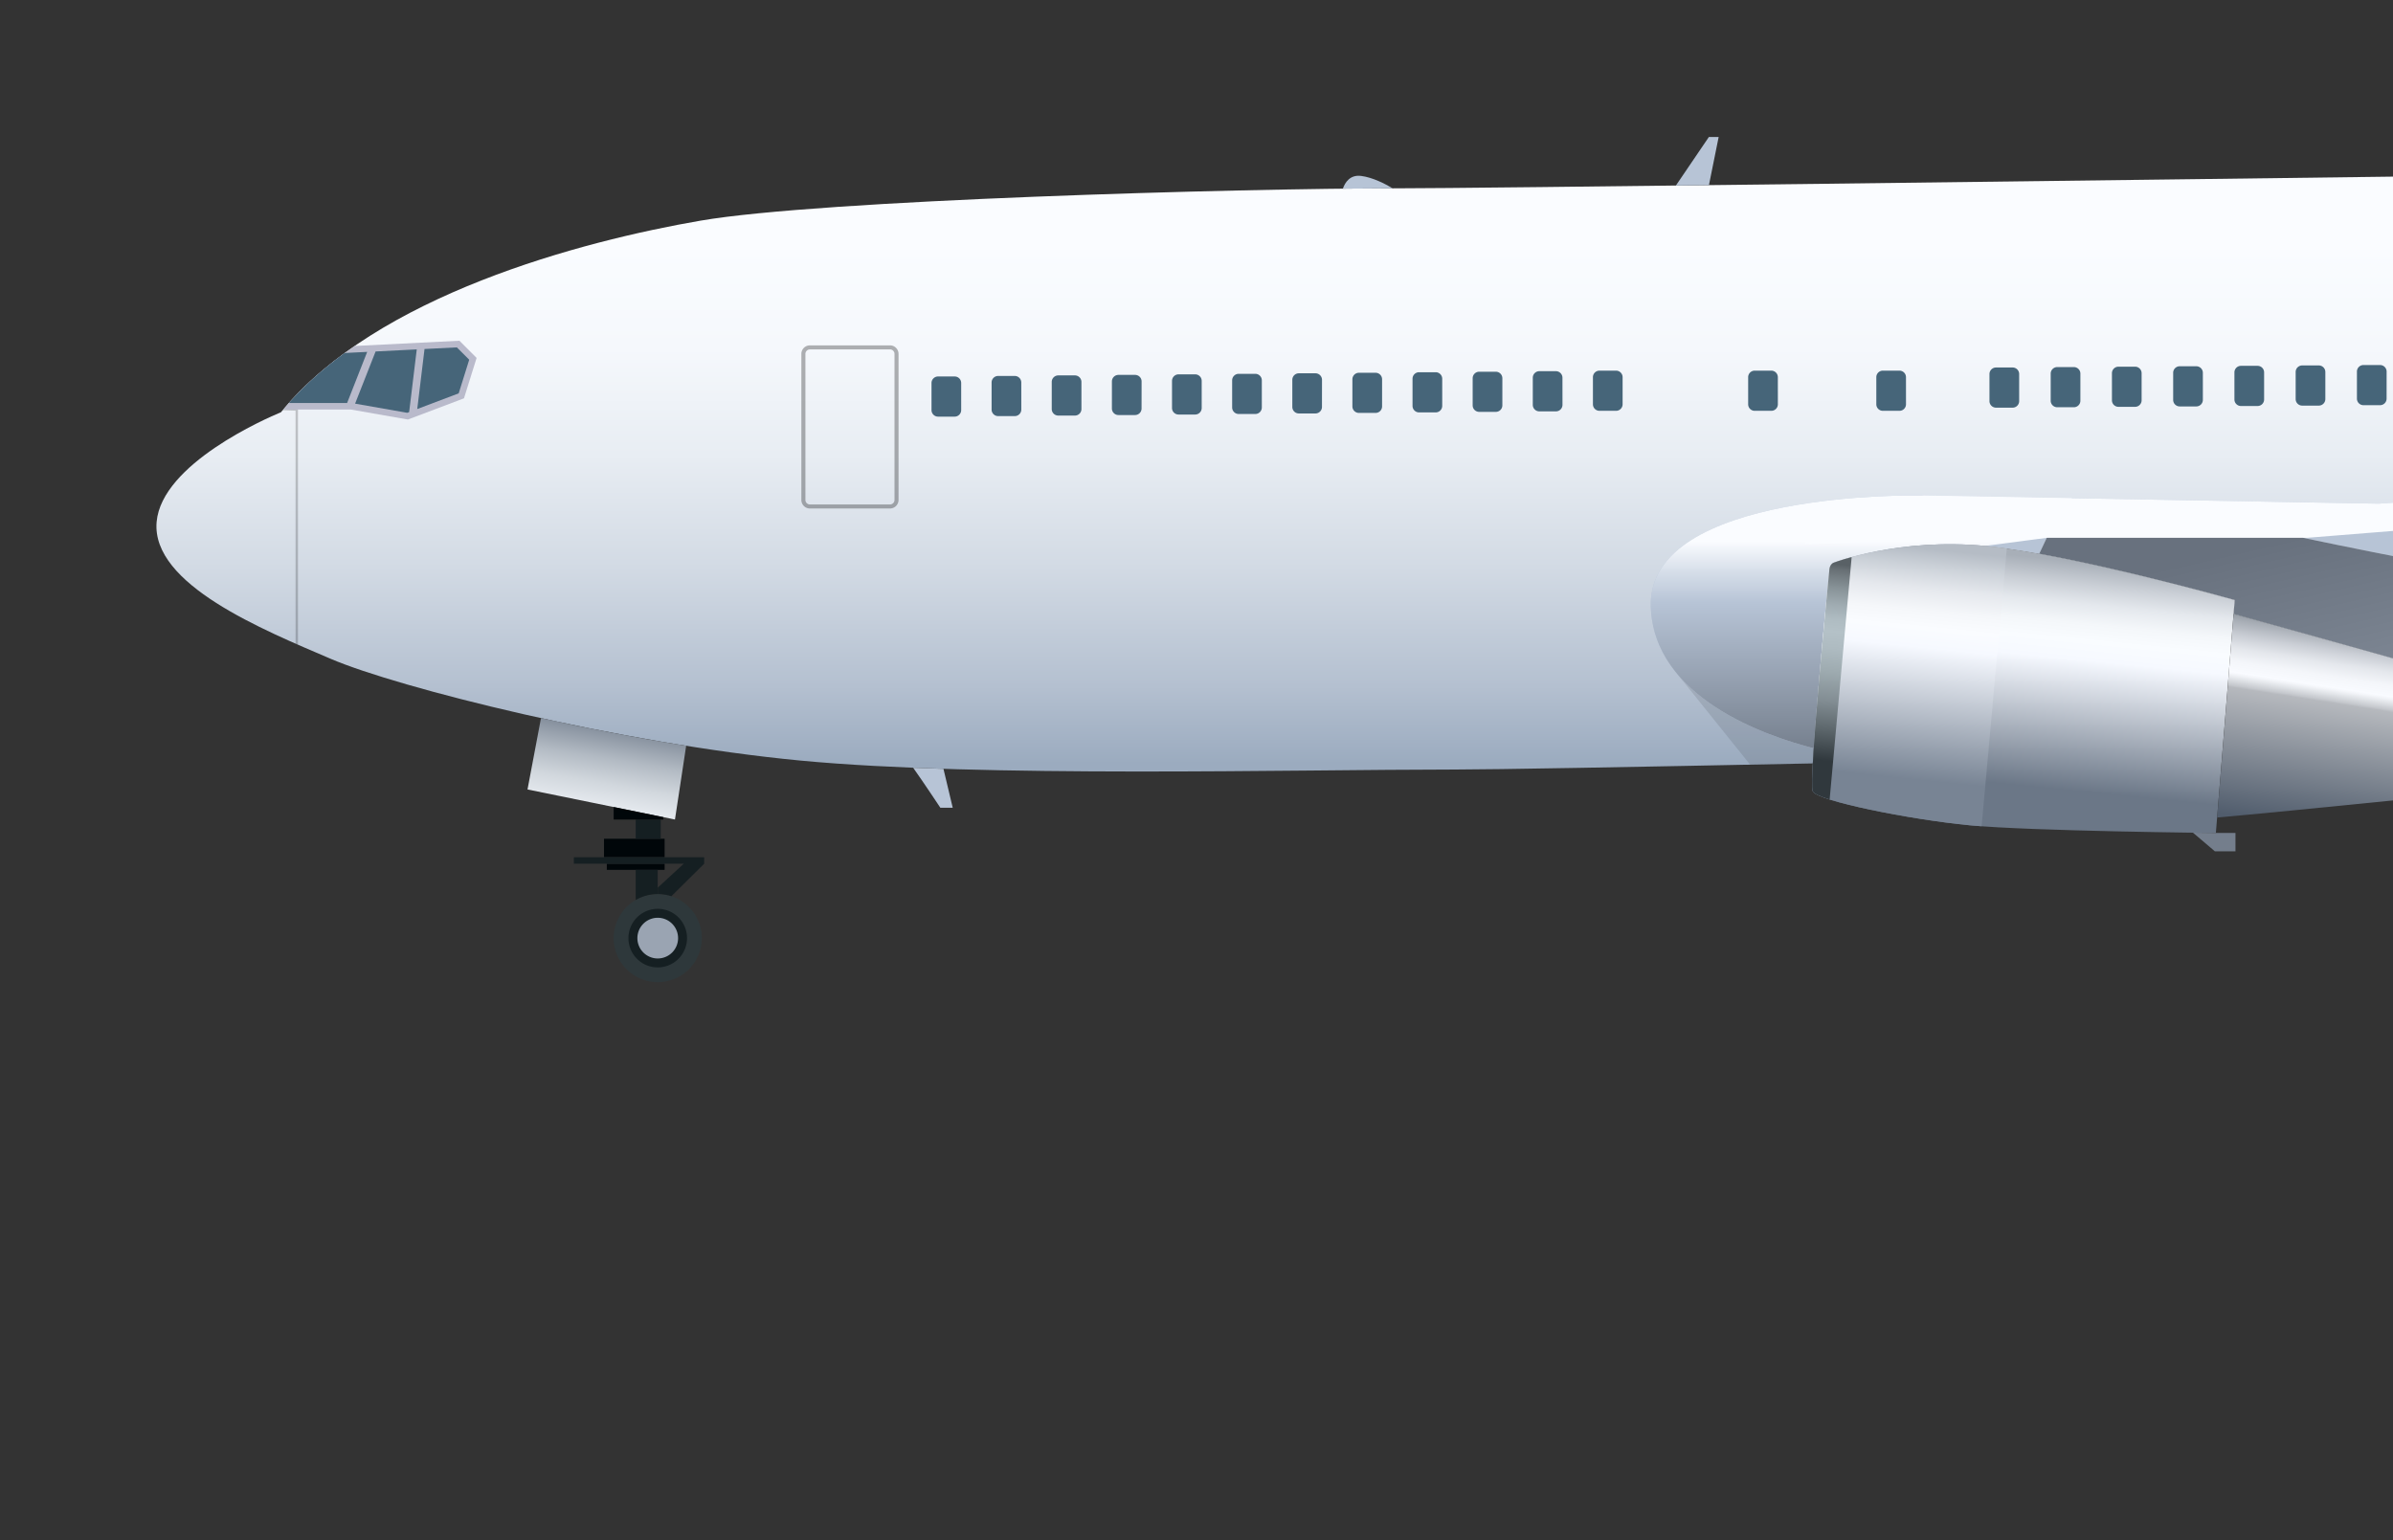 <svg xmlns="http://www.w3.org/2000/svg" xmlns:xlink="http://www.w3.org/1999/xlink" viewBox="0 0 3239 2085"><rect x="0" y="0" width="3239" height="2085" fill="#333333" stroke="none"/><defs><style>.cls-1{isolation:isolate;}.cls-2{fill:url(#linear-gradient);}.cls-15,.cls-3{opacity:0.1;}.cls-15,.cls-20,.cls-3,.cls-4,.cls-5{mix-blend-mode:multiply;}.cls-4{opacity:0.2;}.cls-5{fill:#b9bacb;}.cls-6{fill:#b7c4d6;}.cls-7{fill:url(#linear-gradient-2);}.cls-8{fill:#2e383b;}.cls-9{fill:#151f22;}.cls-10{fill:#9aa4b2;}.cls-11{fill:#000609;}.cls-12{fill:url(#linear-gradient-3);}.cls-13{fill:#fafcff;}.cls-14{fill:#747e8c;}.cls-15{fill:url(#_2);}.cls-16{fill:url(#linear-gradient-4);}.cls-17{fill:url(#linear-gradient-5);}.cls-18{fill:url(#linear-gradient-6);}.cls-19{fill:url(#linear-gradient-7);}.cls-20{opacity:0.3;}.cls-21{fill:#466579;}</style><linearGradient id="linear-gradient" x1="3629.88" y1="229.61" x2="3629.88" y2="1033.27" gradientUnits="userSpaceOnUse"><stop offset="0.13" stop-color="#fafcff"/><stop offset="0.3" stop-color="#f5f8fc"/><stop offset="0.48" stop-color="#e8edf3"/><stop offset="0.67" stop-color="#d2dae4"/><stop offset="0.87" stop-color="#b4c0d0"/><stop offset="1" stop-color="#9babbf"/></linearGradient><linearGradient id="linear-gradient-2" x1="798.25" y1="1179.45" x2="833.97" y2="970.97" gradientUnits="userSpaceOnUse"><stop offset="0.13" stop-color="#f9fcff"/><stop offset="0.26" stop-color="#f4f8fb"/><stop offset="0.41" stop-color="#e7ebf0"/><stop offset="0.57" stop-color="#d1d7dd"/><stop offset="0.73" stop-color="#b2bac3"/><stop offset="0.89" stop-color="#8b95a2"/><stop offset="1" stop-color="#6b7787"/></linearGradient><linearGradient id="linear-gradient-3" x1="2519.41" y1="700.99" x2="2519.41" y2="1019.49" gradientUnits="userSpaceOnUse"><stop offset="0.1" stop-color="#fafcff"/><stop offset="0.23" stop-color="#d6dee9"/><stop offset="0.36" stop-color="#b7c4d6"/><stop offset="1" stop-color="#747e8c"/></linearGradient><linearGradient id="_2" x1="3348.28" y1="924.92" x2="3293.04" y2="684.75" gradientUnits="userSpaceOnUse"><stop offset="0" stop-color="#fff"/><stop offset="1"/></linearGradient><linearGradient id="linear-gradient-4" x1="2757.93" y1="747.04" x2="2720.32" y2="1122.28" gradientUnits="userSpaceOnUse"><stop offset="0.02" stop-color="#a8afb8"/><stop offset="0.1" stop-color="#cacfd6"/><stop offset="0.17" stop-color="#e4e8ed"/><stop offset="0.24" stop-color="#f4f7fa"/><stop offset="0.3" stop-color="#f9fcff"/><stop offset="0.37" stop-color="#f6f9ff"/><stop offset="0.84" stop-color="#6b7787"/></linearGradient><linearGradient id="linear-gradient-5" x1="3240.27" y1="854.41" x2="3195.06" y2="1144.89" gradientUnits="userSpaceOnUse"><stop offset="0.02" stop-color="#8e959e"/><stop offset="0.06" stop-color="#a6acb4"/><stop offset="0.13" stop-color="#caced5"/><stop offset="0.19" stop-color="#e4e7ec"/><stop offset="0.25" stop-color="#f4f6fa"/><stop offset="0.3" stop-color="#f9fbff"/><stop offset="0.31" stop-color="#f3f5f9"/><stop offset="0.33" stop-color="#e1e4e8"/><stop offset="0.36" stop-color="#c5c8cd"/><stop offset="0.37" stop-color="#b6b9be"/><stop offset="0.95" stop-color="#515d6d"/></linearGradient><linearGradient id="linear-gradient-6" x1="2600.52" y1="734.42" x2="2561.95" y2="1113.47" gradientUnits="userSpaceOnUse"><stop offset="0.02" stop-color="#b5bcc5"/><stop offset="0.08" stop-color="#cbd1d8"/><stop offset="0.16" stop-color="#e5e8ed"/><stop offset="0.24" stop-color="#f5f7fa"/><stop offset="0.3" stop-color="#fafcff"/><stop offset="0.37" stop-color="#f6f9ff"/><stop offset="0.84" stop-color="#788494"/></linearGradient><linearGradient id="linear-gradient-7" x1="2491.92" y1="757.95" x2="2461.75" y2="1081.41" gradientUnits="userSpaceOnUse"><stop offset="0.02" stop-color="#596166"/><stop offset="0.04" stop-color="#676f74"/><stop offset="0.12" stop-color="#889398"/><stop offset="0.19" stop-color="#a0acb2"/><stop offset="0.25" stop-color="#afbcc2"/><stop offset="0.3" stop-color="#b4c1c7"/><stop offset="0.37" stop-color="#aebbc1"/><stop offset="0.47" stop-color="#9daaaf"/><stop offset="0.59" stop-color="#828d93"/><stop offset="0.71" stop-color="#5c666b"/><stop offset="0.84" stop-color="#30383d"/></linearGradient></defs><g class="cls-1"><g id="Plane_4" data-name="Plane 4"><path class="cls-2" d="M6162.1,532.7c-84.37,4.18-140.63-10.41-145.81-17.71s73.92-33.32,127-33.32,702.09-18.75,809.4-19.79c33.86-.33,64.38.89,90.34,2.73-16-30.13-61.85-66.94-152.71-87.75-122-27.92-452.55-98.7-793.38-138.75s-788.68-22.34-957.22-22.34-3032.85,39.14-3248,39.14-781.25,15.81-943.28,43.73S508.92,400,380.33,558C359.63,566.56,218.9,628,212,706.47c-7.43,84.74,144.34,146.2,235.59,185.32s391.08,114.52,636,137.78,667.61,12.1,885.5,12.1c53.05,0,235.79-3.29,484.62-8.3C2458,952.68,2476,772.66,2476,772.66s-.16-8.93,6.37-11.14c0,0,87.78-33.67,204.8-22.52s337.59,73.24,337.59,73.24l-1.52,18.82c42.48,11.68,322,88.85,415.09,117.93l-5.52,63.79q82.1-1.78,163.44-3.51l16.14-45.61,138.81-74.57c11,17.53,45.78,75.45,69.69,115.38,482.14-10.26,887.35-18.65,959.45-18.65,186.23,0,523.31-39.09,794.29-95.9s1187.25-275.6,1262.68-295.16c71.68-18.57,195.4-66.57,210.73-97.67C7007.25,498.67,6244.21,528.66,6162.1,532.7Z"/><g class="cls-3"><path d="M2468.11,854.58l-75.55,2.72-122.36,55,98.65,122.77,84.87-1.7C2456.09,988.47,2462.71,912.86,2468.11,854.58Z"/><path d="M3868.31,804.26l-833.61,30c67.23,18.53,316.65,87.61,403.61,114.77l-5.52,63.79q82.1-1.78,163.44-3.51l16.14-45.61,138.81-74.57c11,17.53,45.78,75.45,69.69,115.38l179-3.81Z"/></g><path class="cls-4" d="M403.31,872.73v-320l-18-.6c-.9,1.06-1.84,2.09-2.72,3.18l17.46.58V871.29Z"/><path class="cls-5" d="M552.1,567.88,628,539.2l17.11-54.71-23.25-23.27L480,468.34c-36.87,25.34-69.8,53.9-96.59,86h91.39Z"/><path class="cls-6" d="M1885,254.91c-10.08-6-27-14.79-42.7-16.77-15-1.9-21.7,8.76-24.69,17.24C1842.41,255.08,1865.07,254.94,1885,254.91Z"/><path class="cls-6" d="M2313.1,250.61l13.16-65.16H2313l-44.62,65.7Z"/><path class="cls-6" d="M1236,1039.27c13.58,19.1,36.8,54.13,36.8,54.13h16.75L1277,1040.75C1263.15,1040.28,1249.43,1039.83,1236,1039.27Z"/><path class="cls-7" d="M732.26,972,714,1068.65l199.58,40.7,15.18-99.86C861.74,998.81,794.67,985.81,732.26,972Z"/><path class="cls-8" d="M949.89,1269.89a59.63,59.63,0,1,1-59.63-59.63A59.61,59.61,0,0,1,949.89,1269.89Z"/><path class="cls-9" d="M929.91,1269.89a39.65,39.65,0,1,1-39.65-39.66A39.64,39.64,0,0,1,929.91,1269.89Z"/><path class="cls-10" d="M917.81,1269.89a27.54,27.54,0,1,1-27.55-27.54A27.55,27.55,0,0,1,917.81,1269.89Z"/><rect class="cls-11" x="821.33" y="1169.16" width="78.26" height="8.34"/><rect class="cls-11" x="817.55" y="1135.38" width="82.04" height="25.01"/><rect class="cls-9" x="860.45" y="1109.35" width="33.89" height="26.02"/><path class="cls-9" d="M890.26,1210.26V1177.5H860.45v40.79A59.3,59.3,0,0,1,890.26,1210.26Z"/><path class="cls-9" d="M776.72,1160.39v8.77H925.51l-35.25,32.45v8.65a59.66,59.66,0,0,1,18.46,2.93l44.41-44v-8.77Z"/><polygon class="cls-11" points="830.64 1092.45 830.64 1109.35 897.84 1109.35 897.84 1106.15 830.64 1092.45"/><path class="cls-6" d="M4789.24,583.88c-49.12-6.2-66.88-3.4-66.88-3.4L3219.62,681.79l-623-11.1s-366.38-6.93-362.2,149.88c3.3,124.27,156.89,176.12,220.56,192.32,5.72-87.12,21.05-240.23,21.05-240.23s-.16-8.93,6.37-11.14c0,0,87.78-33.67,204.8-22.52,21.55,2.07,46.63,5.83,73.15,10.64l-.12,0L2770.4,728h346.71s277.34,58.69,389.86,69.79,361.34,6.49,361.34,6.49v4.19l276.51-21.18-85.6,2.84-74.37-23.05-1.94-12.67h342.46l70.74-14.63-71.1,1.89-62.79-37.58,287.73-3,5.75,5.61,434.68-90S4838.37,590,4789.24,583.88Z"/><path class="cls-12" d="M2596.57,670.69s-366.38-6.93-362.2,149.88c3.3,124.27,156.89,176.12,220.56,192.32,5.72-87.12,21.05-240.23,21.05-240.23s-.16-8.93,6.37-11.14c0,0,87.78-33.67,204.8-22.52l83.25-11,34.08-53.58Z"/><path class="cls-13" d="M4727,580.11c-3.06.16-4.61.37-4.61.37L3219.62,681.79l-615.75-11c-149.16,19.82-160.78,65.91-160.78,65.91L2770.4,728h352.3L4732.83,599.34h0C4722.32,593.82,4721.29,586.67,4727,580.11Z"/><path class="cls-14" d="M3507,797.77C3394.45,786.67,3117.11,728,3117.11,728H2770.4l-10.22,21.64c117.67,21.27,264.56,62.62,264.56,62.62l-1.52,18.82c42.48,11.68,322,88.85,415.09,117.93l-.36,4.3,174.42,10.37,255.94-137.51V804.26S3619.45,808.89,3507,797.77Z"/><path class="cls-15" d="M3507,797.77C3394.45,786.67,3117.11,728,3117.11,728H2770.4l-10.22,21.64c117.67,21.27,264.56,62.62,264.56,62.62l-1.52,18.82c42.48,11.68,322,88.85,415.09,117.93l-.36,4.3,174.42,10.37,255.94-137.51V804.26S3619.45,808.89,3507,797.77Z"/><path class="cls-16" d="M2482.35,761.52s87.78-33.67,204.8-22.52,337.59,73.24,337.59,73.24l-25.5,315.3s-250-2.41-332.77-10.35-206.39-33.09-212.75-45.85S2476,772.66,2476,772.66,2475.82,763.73,2482.35,761.52Z"/><path class="cls-17" d="M3023.22,831.06,3001,1106.6c85.73-7.13,427.33-42.4,427.33-42.4l10-115.21C3345.18,919.91,3065.7,842.74,3023.22,831.06Z"/><path class="cls-18" d="M2682.16,1118.48l34.12-376c-10.2-1.43-20-2.62-29.13-3.5-117-11.15-204.8,22.52-204.8,22.52-6.53,2.21-6.37,11.14-6.37,11.14s-28.62,286-22.26,298.68,129.94,37.89,212.75,45.85C2671.16,1117.62,2676.45,1118.07,2682.16,1118.48Z"/><path class="cls-19" d="M2506.27,754.06c-15.35,4.18-23.92,7.46-23.92,7.46-6.53,2.21-6.37,11.14-6.37,11.14s-28.62,286-22.26,298.68c1.54,3.06,9.89,6.86,22.75,10.92Z"/><path class="cls-14" d="M2999.24,1127.54s-11.74-.12-31-.39l29.68,25.25h27.86v-24.86Z"/><g class="cls-20"><path d="M1204.63,688.32H1096.22a11.57,11.57,0,0,1-11.55-11.58V479.06a11.56,11.56,0,0,1,11.55-11.56h108.41a11.58,11.58,0,0,1,11.58,11.56V676.74A11.6,11.6,0,0,1,1204.63,688.32ZM1096.22,473a6.09,6.09,0,0,0-6.08,6.1V676.74a6.1,6.1,0,0,0,6.08,6.11h108.41a6.12,6.12,0,0,0,6.11-6.11V479.06a6.11,6.11,0,0,0-6.11-6.1Z"/></g><polygon class="cls-21" points="618.37 470.24 574.61 472.42 564.77 553.67 620.86 532.46 635.09 486.94 618.37 470.24"/><path class="cls-21" d="M497,476.33l-30.51,1.5c-28.14,20.51-53.62,43-75.51,67.68h78.85Z"/><polygon class="cls-21" points="564.09 472.96 508.38 475.77 480.63 546.39 551.26 558.8 553.8 557.83 564.09 472.96"/><path class="cls-21" d="M1301,555.15a8.85,8.85,0,0,1-8.8,8.83h-22.53a8.87,8.87,0,0,1-8.84-8.83V518.44a8.86,8.86,0,0,1,8.84-8.82h22.53a8.84,8.84,0,0,1,8.8,8.82Z"/><path class="cls-21" d="M1382.36,554.45a8.84,8.84,0,0,1-8.81,8.81H1351a8.85,8.85,0,0,1-8.84-8.81V517.72a8.86,8.86,0,0,1,8.84-8.82h22.52a8.85,8.85,0,0,1,8.81,8.82Z"/><path class="cls-21" d="M1463.75,553.74a8.84,8.84,0,0,1-8.82,8.81h-22.52a8.87,8.87,0,0,1-8.85-8.81V517a8.87,8.87,0,0,1,8.85-8.83h22.52a8.84,8.84,0,0,1,8.82,8.83Z"/><path class="cls-21" d="M1545.14,553a8.83,8.83,0,0,1-8.82,8.82h-22.53A8.85,8.85,0,0,1,1505,553V516.3a8.85,8.85,0,0,1,8.84-8.82h22.53a8.82,8.82,0,0,1,8.82,8.82Z"/><path class="cls-21" d="M1626.54,552.32a8.85,8.85,0,0,1-8.82,8.81h-22.55a8.86,8.86,0,0,1-8.81-8.81V515.58a8.85,8.85,0,0,1,8.81-8.83h22.55a8.84,8.84,0,0,1,8.82,8.83Z"/><path class="cls-21" d="M1707.92,551.57a8.86,8.86,0,0,1-8.81,8.84h-22.55a8.88,8.88,0,0,1-8.81-8.84V514.85a8.85,8.85,0,0,1,8.81-8.82h22.55a8.84,8.84,0,0,1,8.81,8.82Z"/><path class="cls-21" d="M1789.33,550.85a8.86,8.86,0,0,1-8.82,8.83H1758a8.84,8.84,0,0,1-8.81-8.83V514.13a8.84,8.84,0,0,1,8.81-8.81h22.56a8.86,8.86,0,0,1,8.82,8.81Z"/><path class="cls-21" d="M1870.7,550.13a8.84,8.84,0,0,1-8.81,8.82h-22.56a8.85,8.85,0,0,1-8.82-8.82V513.41a8.85,8.85,0,0,1,8.82-8.81h22.56a8.83,8.83,0,0,1,8.81,8.81Z"/><path class="cls-21" d="M1952.09,549.42a8.86,8.86,0,0,1-8.82,8.83h-22.56a8.85,8.85,0,0,1-8.81-8.83V512.7a8.86,8.86,0,0,1,8.81-8.84h22.56a8.86,8.86,0,0,1,8.82,8.84Z"/><path class="cls-21" d="M2033.49,548.72a8.86,8.86,0,0,1-8.83,8.81h-22.54a8.84,8.84,0,0,1-8.82-8.81V512a8.83,8.83,0,0,1,8.82-8.81h22.54a8.85,8.85,0,0,1,8.83,8.81Z"/><path class="cls-21" d="M2114.87,548a8.88,8.88,0,0,1-8.83,8.85H2083.5a8.87,8.87,0,0,1-8.82-8.85v-36.7a8.87,8.87,0,0,1,8.82-8.85H2106a8.89,8.89,0,0,1,8.83,8.85Z"/><path class="cls-21" d="M2196.25,547.27a8.86,8.86,0,0,1-8.82,8.83h-22.54a8.83,8.83,0,0,1-8.81-8.83V510.55a8.85,8.85,0,0,1,8.81-8.83h22.54a8.87,8.87,0,0,1,8.82,8.83Z"/><path class="cls-21" d="M2406.39,547.27a8.85,8.85,0,0,1-8.84,8.83H2375a8.83,8.83,0,0,1-8.81-8.83V510.55a8.85,8.85,0,0,1,8.81-8.83h22.53a8.87,8.87,0,0,1,8.84,8.83Z"/><path class="cls-21" d="M2579.83,547.27a8.84,8.84,0,0,1-8.81,8.83h-22.53a8.85,8.85,0,0,1-8.84-8.83V510.55a8.86,8.86,0,0,1,8.84-8.83H2571a8.85,8.85,0,0,1,8.81,8.83Z"/><path class="cls-21" d="M2733,543a8.86,8.86,0,0,1-8.82,8.83h-22.53a8.87,8.87,0,0,1-8.84-8.83V506.28a8.86,8.86,0,0,1,8.84-8.82h22.53a8.85,8.85,0,0,1,8.82,8.82Z"/><path class="cls-21" d="M2815.87,542.46a8.85,8.85,0,0,1-8.81,8.81h-22.55a8.86,8.86,0,0,1-8.83-8.81V505.73a8.86,8.86,0,0,1,8.83-8.83h22.55a8.85,8.85,0,0,1,8.81,8.83Z"/><path class="cls-21" d="M2898.75,541.89a8.84,8.84,0,0,1-8.82,8.81h-22.54a8.83,8.83,0,0,1-8.81-8.81V505.17a8.82,8.82,0,0,1,8.81-8.81h22.54a8.83,8.83,0,0,1,8.82,8.81Z"/><path class="cls-21" d="M2981.64,541.34a8.86,8.86,0,0,1-8.82,8.82h-22.54a8.85,8.85,0,0,1-8.83-8.82V504.62a8.85,8.85,0,0,1,8.83-8.83h22.54a8.86,8.86,0,0,1,8.82,8.83Z"/><path class="cls-21" d="M3064.55,540.78a8.85,8.85,0,0,1-8.84,8.81h-22.54a8.84,8.84,0,0,1-8.81-8.81V504.05a8.86,8.86,0,0,1,8.81-8.83h22.54a8.87,8.87,0,0,1,8.84,8.83Z"/><path class="cls-21" d="M3147.42,540.2a8.86,8.86,0,0,1-8.81,8.85h-22.55a8.85,8.85,0,0,1-8.81-8.85V503.49a8.83,8.83,0,0,1,8.81-8.81h22.55a8.84,8.84,0,0,1,8.81,8.81Z"/><path class="cls-21" d="M3230.33,539.67a8.87,8.87,0,0,1-8.83,8.81H3199a8.85,8.85,0,0,1-8.82-8.81V502.94a8.84,8.84,0,0,1,8.82-8.81h22.54a8.87,8.87,0,0,1,8.83,8.81Z"/></g></g></svg>